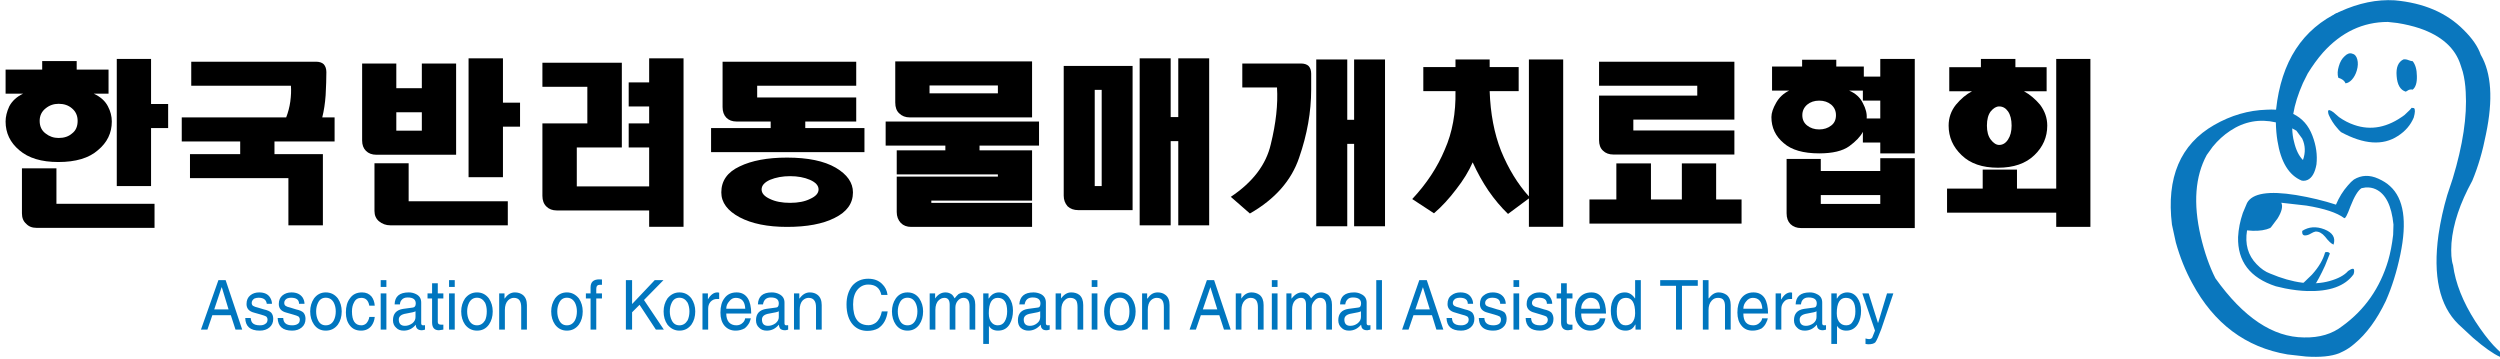 
<svg xmlns="http://www.w3.org/2000/svg" version="1.1" xmlns:xlink="http://www.w3.org/1999/xlink" preserveAspectRatio="none" x="0px" y="0px" width="1185px" height="170px" viewBox="0 0 1185 170">
<defs>
<g id="Layer0_0_MEMBER_0_MEMBER_0_MEMBER_0_FILL">
<path fill="#0A77BE" stroke="none" d="
M 1145.6 36
Q 1145.55 31.4 1143.6 29 1142.9 29 1141.6 28.5 1140.45 28 1139.25 28.15 1135.5 29.95 1136 36 1136.45 42.3 1140.35 43.45
L 1141.6 42.7
Q 1142.55 42.25 1143.6 42.5 1145.75 40.8 1145.6 36 Z"/>
</g>

<g id="Layer0_1_MEMBER_0_MEMBER_0_MEMBER_0_FILL">
<path fill="#0A77BE" stroke="none" d="
M 1107.6 6.95
Q 1108.4 6.45 1108.75 5.85
L 1107.1 6.45
Q 1106.2 6.9 1106.1 7.7
L 1107.6 6.95 Z"/>
</g>

<g id="Layer0_2_MEMBER_0_MEMBER_0_MEMBER_0_FILL">
<path fill="#0A77BE" stroke="none" d="
M 1167.35 34
Q 1168.5 38.35 1168.75 43.6 1169.8 60.9 1162.6 84.6
L 1160 92.45
Q 1157.25 101.75 1155.85 111.25 1151.8 140.5 1165.25 153.65
L 1172.25 160.15
Q 1180.2 167 1185 169.15 1187.3 170.15 1187.85 170.05 1188.35 169.9 1187 168.65 1182.8 164.75 1181.85 163.65 1177.9 159.35 1173.35 152.4 1164.45 138.5 1162.75 125.7 1161.55 122.25 1162 115.2 1163.1 101.65 1171.85 85.7 1176 75.75 1178.35 63.6 1183.5 39 1175.85 25.9 1173.9 20.2 1167.75 14.15 1155.7 2 1135.1 0.15 1122.45 -0.6 1109.1 5.5 1082.5 17.8 1078.85 52 1076.75 51.85 1074.35 52 1061.45 52.4 1049.5 59.25 1025.45 73.05 1029.5 106.45
L 1031.35 114.95
Q 1034.3 125.45 1039.1 134.2 1054.55 162.95 1084.25 168
L 1093.1 169
Q 1103.1 169.65 1108.75 167.45
L 1110.75 166.5
Q 1113.4 165.2 1116 162.95 1124.5 155.95 1130.85 142.7 1135.2 132.9 1137.75 120.7 1142.7 97.05 1132.85 88.2 1130.7 86.2 1127.35 84.7 1121.1 81.85 1115.75 85.1 1114.45 86.05 1112.85 87.95 1109.45 91.8 1107.25 97 1098.5 94.15 1088.35 92.45 1068.85 89.3 1065.1 96.2
L 1063.1 100.95
Q 1061.15 106.65 1060.85 112.35 1060.4 129.7 1078.75 135.7
L 1083.1 136.7
Q 1088.75 137.8 1093.6 137.95 1109.6 138.4 1115.6 130 1116 128.75 1115.85 128.15 1115.8 126.5 1113 128.45 1110.35 131.5 1104.25 133.2 1092.35 136.55 1076 129.65 1072.7 128.45 1069.6 125.2 1063.5 118.9 1065.1 109.2 1070.55 109.8 1074.35 108.7 1076.2 108.1 1076.35 107.85
L 1079.6 103.5
Q 1082.55 98.7 1081.35 96.1
L 1093.25 97.45
Q 1106.05 99.55 1111.1 103.35 1111.85 104.05 1114.1 97.85 1116.85 90.8 1119.35 89.2
L 1121.35 88.85
Q 1123.95 88.7 1126.1 89.7 1133.15 92.95 1134.5 106.45
L 1134.35 111.35
Q 1133.55 118.15 1132 123.5 1126.2 143 1110.35 154.5 1103.1 160.2 1092.1 159.95 1070 159.8 1050.1 131.9 1045.8 123.4 1043.1 111.85 1037.75 88.65 1046 73.45
L 1048.85 69.5
Q 1052.55 65 1057.1 62 1067.1 55.35 1078.75 58 1078.85 62.65 1079.5 66.7 1081.9 81.85 1091 85.6
L 1091.85 85.7
Q 1092.95 85.7 1093.85 85.25 1096.95 83.75 1098 77.95 1098.75 71.3 1096.1 64.35 1093.35 57.05 1087 54 1088.1 47.25 1091.6 39.35
L 1093.85 34.85
Q 1097.25 29.3 1101.1 24.9 1114.15 10.4 1131.85 10.4
L 1136.35 10.9
Q 1142 11.8 1146.85 13.4 1162.55 18.75 1166.35 30.9
L 1167.35 34
M 1087.35 67.1
Q 1086.65 64.6 1086.5 60.85
L 1088.5 61.95 1091.25 65.7
Q 1093.5 70.55 1091.6 75.85 1088.7 72.95 1087.35 67.1 Z"/>
</g>

<g id="Layer0_3_MEMBER_0_MEMBER_0_MEMBER_0_FILL">
<path fill="#0A77BE" stroke="none" d="
M 1102.1 119.6
Q 1100.7 124.85 1095.85 130.2
L 1091.25 134.65 1096.25 136.65
Q 1099.1 132.45 1102.1 125.85
L 1104.35 120.2
Q 1104 119.45 1102.85 119.45
L 1102.1 119.6 Z"/>
</g>

<g id="Layer0_4_MEMBER_0_MEMBER_0_MEMBER_0_FILL">
<path fill="#0A77BE" stroke="none" d="
M 1117.1 33.5
Q 1118 30.5 1117.35 28.15 1116.75 25.8 1114.85 25.4 1113.15 24.85 1111.35 26.65 1109.45 28.35 1108.6 31.4 1107.65 34.45 1108.35 36.85 1111.15 37.7 1111.75 39.5 1113.35 39.35 1114.85 37.7 1116.35 36 1117.1 33.5 Z"/>
</g>

<g id="Layer0_5_MEMBER_0_MEMBER_0_MEMBER_0_FILL">
<path fill="#0A77BE" stroke="none" d="
M 1143.1 51.1
Q 1142.7 51.8 1139.75 54.5 1127.85 63.4 1115.85 59.2 1112.15 57.95 1108.6 55.45
L 1106.1 53.25
Q 1103.65 51.45 1103.5 52.75 1103.5 53.65 1103.85 54.5 1105.45 58 1107.75 60.6 1108.5 61.55 1109.6 62.6 1125.95 71.45 1136.6 64.45 1141.85 61.1 1144.1 55.75 1145.15 52.1 1144.25 51.25
L 1143.1 51.1 Z"/>
</g>

<g id="Layer0_6_MEMBER_0_MEMBER_0_MEMBER_0_FILL">
<path fill="#0A77BE" stroke="none" d="
M 1102.1 112.2
Q 1104.5 115.35 1106.1 115.95 1107.7 111.05 1101.75 108.7 1095.9 106.45 1091.25 109.45 1091.05 111.6 1092.6 111.6 1094 111.55 1095.35 110.7 1096.7 109.9 1097.6 109.75 1100 109.7 1102.1 112.2 Z"/>
</g>

<g id="Layer0_7_FILL">
<path fill="#000000" stroke="none" d="
M 26.75 96.6
L 26.75 79.8 10.4 79.8 10.4 101.1
Q 10.4 104.3 12.35 106 14.15 108 17.25 108
L 73.25 108 73.25 96.6 26.75 96.6
M 44.45 44.4
L 51.45 44.4 51.45 33 36.35 33 36.35 28.95 20 28.95 20 33 2.65 33 2.65 44.4 10.95 44.4
Q 6.45 46.55 4.4 50.4 2.65 54.2 2.65 57.6 2.65 65.75 9.15 71.2 15.65 76.8 27.65 76.8 40 76.8 46.4 71.2 53 65.75 53 57.6 53 53.9 51.15 50.4 49.2 46.6 44.45 44.4
M 34.1 51.35
Q 36.8 53.6 36.8 57.3 36.8 61.3 34.1 63.3 31.7 65.4 27.8 65.4 24.3 65.4 21.65 63.3 18.8 61.2 18.8 57.3 18.8 53.6 21.65 51.35 24.3 49.2 27.8 49.2 31.6 49.2 34.1 51.35
M 79.7 49.3
L 71.6 49.3 71.6 27.95 55.35 27.95 55.35 88.2 71.6 88.2 71.6 60.7 79.7 60.7 79.7 49.3 Z"/>
</g>

<g id="Layer0_8_FILL">
<path fill="#000000" stroke="none" d="
M 154.35 45.15
Q 154.7 38.7 154.7 34.2 154.7 31.85 153.45 30.45 152.2 29.25 149.75 29.25
L 90.65 29.25 90.65 40.65 137.9 40.65
Q 138.15 44.05 137.6 48.15 137.05 52.05 135.65 55.65
L 86.15 55.65 86.15 67.05 113.85 67.05 113.85 73.05 90.05 73.05 90.05 84.45 136.7 84.45 136.7 106.8 153.05 106.8 153.05 73.05 130.1 73.05 130.1 67.05 158.6 67.05 158.6 55.65 152.75 55.65
Q 153.95 50.85 154.35 45.15 Z"/>
</g>

<g id="Layer0_9_FILL">
<path fill="#000000" stroke="none" d="
M 193.7 77.4
L 177.5 77.4 177.5 100
Q 177.5 103.05 179.6 104.85 181.95 106.8 185 106.8
L 240.7 106.8 240.7 95.4 193.7 95.4 193.7 77.4
M 187.85 30.1
L 171.65 30.1 171.65 66.6
Q 171.65 69.7 173.45 71.5 175.3 73.35 178.4 73.35
L 216.2 73.35 216.2 30.1 199.95 30.1 199.95 41.8 187.85 41.8 187.85 30.1
M 187.85 53.2
L 199.95 53.2 199.95 61.95 187.85 61.95 187.85 53.2
M 246.5 60.05
L 246.5 48.65 238.4 48.65 238.4 27.65 222.1 27.65 222.1 84 238.4 84 238.4 60.05 246.5 60.05 Z"/>
</g>

<g id="Layer0_10_FILL">
<path fill="#000000" stroke="none" d="
M 324 107.5
L 324 27.65 307.7 27.65 307.7 39.05 298 39.05 298 50.45 307.7 50.45 307.7 58.5 298 58.5 298 69.9 307.7 69.9 307.7 88.35 273.4 88.35 273.4 69.9 294.75 69.9 294.75 29.75 257.1 29.75 257.1 41.15 278.4 41.15 278.4 58.5 257.1 58.5 257.1 92.85
Q 257.1 96.05 259 97.9 260.85 99.75 263.9 99.75
L 307.7 99.75 307.7 107.5 324 107.5 Z"/>
</g>

<g id="Layer0_11_FILL">
<path fill="#000000" stroke="none" d="
M 350.55 78.9
Q 341.9 82.95 341.9 91.2 341.9 98.35 350.6 103 359.25 107.55 373.05 107.55 387.25 107.55 395.6 103.3 404.3 99.05 404.3 91.2 404.3 84.3 396.15 79.5 387.9 74.7 373.05 74.7 359.2 74.7 350.55 78.9
M 364.95 85.25
Q 369.2 83.5 374.5 83.5 379.9 83.5 383.95 85.25 388 87.05 388 89.8 388 92.5 383.95 94.3 380.25 96.15 374.5 96.15 368.75 96.15 364.95 94.3 361 92.5 361 89.8 361 87.05 364.95 85.25
M 405.85 40.65
L 405.85 29.25 342.5 29.25 342.5 50.75
Q 342.5 53.95 344.3 55.8 346.1 57.6 349.1 57.6
L 365.3 57.6 365.3 60.7 337.05 60.7 337.05 72.1 409.75 72.1 409.75 60.7 381.7 60.7 381.7 57.6 405.85 57.6 405.85 46.2 358.9 46.2 358.9 40.65 405.85 40.65 Z"/>
</g>

<g id="Layer0_12_FILL">
<path fill="#000000" stroke="none" d="
M 489.2 55.65
L 489.2 29.1 424.35 29.1 424.35 48.6
Q 424.35 52 426.2 53.7 428.15 55.65 431.25 55.65
L 489.2 55.65
M 473 40.5
L 473 44.25 440.6 44.25 440.6 40.5 473 40.5
M 492.5 69
L 492.5 57.6 419.8 57.6 419.8 69 448.1 69 448.1 71.25 425.05 71.25 425.05 82.65 473 82.65 473 83.7 425.05 83.7 425.05 100.5
Q 425.05 103.6 427 105.7 428.85 107.55 431.9 107.55
L 489.2 107.55 489.2 96.15 441.45 96.15 441.45 95.1 489.2 95.1 489.2 71.25 464.3 71.25 464.3 69 492.5 69 Z"/>
</g>

<g id="Layer0_13_FILL">
<path fill="#000000" stroke="none" d="
M 504.2 92.75
Q 504.2 95.7 506.05 97.8 508 99.6 511.1 99.6
L 536.85 99.6 536.85 31.25 504.2 31.25 504.2 92.75
M 518.9 42.6
L 522.2 42.6 522.2 88.2 518.9 88.2 518.9 42.6
M 554.9 27.65
L 540.2 27.65 540.2 106.8 554.9 106.8 554.9 66.9 558.5 66.9 558.5 106.8 573.15 106.8 573.15 27.65 558.5 27.65 558.5 55.5 554.9 55.5 554.9 27.65 Z"/>
</g>

<g id="Layer0_14_FILL">
<path fill="#000000" stroke="none" d="
M 621.5 42.45
L 621.5 34.95
Q 621.5 32.65 620.3 31.3 619.05 30.1 616.6 30.1
L 588.85 30.1 588.85 41.45 605.3 41.45
Q 606.05 53.4 602.35 68.4 599 82.9 583.4 93.3
L 592.45 101.2
Q 610.3 91 615.8 74.7 621.5 58.3 621.5 42.45
M 656.5 107.25
L 656.5 28.2 641.85 28.2 641.85 56.8 638.6 56.8 638.6 28.2 623.9 28.2 623.9 107.25 638.6 107.25 638.6 68.2 641.85 68.2 641.85 107.25 656.5 107.25 Z"/>
</g>

<g id="Layer0_15_FILL">
<path fill="#000000" stroke="none" d="
M 706.1 28.2
L 689.9 28.2 689.9 31.8 674.65 31.8 674.65 43.2 689.9 43.2
Q 690.2 58.75 684.85 70.85 679.65 83.4 669.4 94.35
L 679.7 101.1
Q 685.1 96.5 690.25 89.7 695.3 83.25 698.05 76.95 701.4 84.3 705.5 90.35 709.85 96.65 714.8 101.4
L 724.7 94.05 724.7 107.5 740.95 107.5 740.95 28.2 724.7 28.2 724.7 93.1
Q 716.7 84.2 711.5 71.5 706.65 59.2 706.1 43.2
L 719.85 43.2 719.85 31.8 706.1 31.8 706.1 28.2 Z"/>
</g>

<g id="Layer0_16_FILL">
<path fill="#000000" stroke="none" d="
M 822.1 73.25
L 822.1 61.85 774.2 61.85 774.2 56.7 822.1 56.7 822.1 29.25 757.95 29.25 757.95 40.65 804.5 40.65 804.5 45.3 757.95 45.3 757.95 66.4
Q 757.95 69.7 759.8 71.4 761.65 73.25 764.8 73.25
L 822.1 73.25
M 813.45 94.55
L 813.45 77.45 797.2 77.45 797.2 94.55 782.55 94.55 782.55 77.45 766.15 77.45 766.15 94.55 753.4 94.55 753.4 106 825.5 106 825.5 94.55 813.45 94.55 Z"/>
</g>

<g id="Layer0_17_FILL">
<path fill="#000000" stroke="none" d="
M 907.6 75
L 891.25 75 891.25 81.05 863.05 81.05 863.05 75.35 846.85 75.35 846.85 101.1
Q 846.85 104.35 848.65 106.2 850.65 108.1 853.7 108.1
L 907.6 108.1 907.6 75
M 891.25 92.45
L 891.25 96.65 863.05 96.65 863.05 92.45 891.25 92.45
M 891.25 27.95
L 891.25 36.3 883.45 36.3 883.45 31.55 870.4 31.55 870.4 28.3 854.2 28.3 854.2 31.55 839.95 31.55 839.95 42.95 848.05 42.95
Q 844.05 44.9 841.9 48.7 839.65 52.6 839.65 55.5 839.65 63 845.5 67.85 851 72.7 862.3 72.7 871.8 72.7 876.55 69.3 881.3 65.8 883 62.5
L 883 67.55 891.25 67.55 891.25 72.7 907.6 72.7 907.6 27.95 891.25 27.95
M 891.25 47.7
L 891.25 56.15 884.8 56.15
Q 885.1 52.8 883 48.9 881.1 44.9 876.5 42.95
L 883 42.95 883 47.7 891.25 47.7
M 868 49.6
Q 870.25 51.55 870.25 54.6 870.25 57.8 868 59.5 865.65 61.35 862.3 61.35 858.95 61.35 856.6 59.5 854.3 57.7 854.3 54.6 854.3 51.6 856.6 49.6 858.9 47.7 862.3 47.7 865.7 47.7 868 49.6 Z"/>
</g>

<g id="Layer0_18_FILL">
<path fill="#000000" stroke="none" d="
M 955.3 27.95
L 938.95 27.95 938.95 31.85 923.95 31.85 923.95 43.25 934.75 43.25
Q 930.65 45.4 927.1 49.65 923.65 54 923.65 59.55 923.65 67.7 929.8 73.55 935.9 79.5 947.05 79.5 958.15 79.5 964.3 73.55 970.4 67.7 970.4 59.55 970.4 54.2 967 49.65 963.55 45.55 959.35 43.25
L 970.1 43.25 970.1 31.85 955.3 31.85 955.3 27.95
M 951.8 52.8
Q 953.5 55.25 953.5 59.55 953.5 63.6 951.8 66.15 950.15 68.7 947.6 68.7 945.55 68.7 943.6 66.15 941.8 63.75 941.8 59.55 941.8 55.15 943.6 52.8 945.55 50.45 947.6 50.45 950.15 50.45 951.8 52.8
M 990.85 27.95
L 974.65 27.95 974.65 89.4 956.05 89.4 956.05 80.4 939.8 80.4 939.8 89.4 922.9 89.4 922.9 100.8 974.65 100.8 974.65 107.55 990.85 107.55 990.85 27.95 Z"/>
</g>

<g id="Layer0_19_MEMBER_0_MEMBER_0_MEMBER_0_FILL">
<path fill="#0076BF" stroke="none" d="
M 103.25 135.65
L 101 135.65 101 149.95 103.25 149.95 103.25 135.65
M 105.8 142.75
Q 105.8 145.8 107.3 147.95 109.15 150.35 112.05 150.35 115.05 150.35 116.75 147.95 118.25 145.8 118.25 142.75 118.25 139.9 116.75 137.65 114.95 135.25 112.05 135.25 109.15 135.25 107.3 137.65 105.8 139.9 105.8 142.75
M 108.9 146.25
Q 108.15 144.75 108.15 142.75 108.15 140.85 108.9 139.35 109.95 137.35 112.05 137.35 114.05 137.35 115.25 139.35 115.9 140.8 115.9 142.75 115.9 144.8 115.25 146.25 114.05 148.25 112.05 148.25 109.95 148.25 108.9 146.25
M 98.75 135.65
L 96.55 135.65 96.55 131.65 94.3 131.65 94.3 135.65 92.5 135.65 92.5 137.65 94.3 137.65 94.3 147.1
Q 94.3 150.2 97 150.2
L 98.75 149.95 98.75 148 97.9 148
Q 96.55 148 96.55 146.95
L 96.55 137.65 98.75 137.65 98.75 135.65
M 101 130.4
L 101 133.1 103.25 133.1 103.25 130.4 101 130.4
M 153.8 142.75
Q 153.8 139.9 152.3 137.65 150.35 135.25 147.55 135.25 144.65 135.25 142.85 137.65 141.35 139.9 141.35 142.75 141.35 145.8 142.85 147.95 144.65 150.35 147.55 150.35 150.5 150.35 152.3 147.95 153.8 145.8 153.8 142.75
M 143.75 142.75
Q 143.75 140.85 144.5 139.35 145.45 137.35 147.55 137.35 149.65 137.35 150.75 139.35 151.5 140.85 151.5 142.75 151.5 144.75 150.75 146.25 149.65 148.25 147.55 148.25 145.45 148.25 144.5 146.25 143.75 144.75 143.75 142.75
M 156.9 133.25
L 156.9 135.65 155.05 135.65 155.05 137.65 156.9 137.65 156.9 149.95 159.15 149.95 159.15 137.65 161.4 137.65 161.4 135.65 159.15 135.65 159.15 133.9
Q 159.15 132.25 160.5 132.25
L 161.4 132.25 161.4 130.15 160.35 130.1
Q 156.9 130.1 156.9 133.25
M 128.85 138.4
Q 129.5 139.35 129.5 141.15
L 129.5 149.95 131.75 149.95 131.75 140.25
Q 131.75 137.55 130.15 136.25 128.85 135.25 127 135.25 124.65 135.25 123 137.65
L 122.9 137.65 122.9 135.65 120.8 135.65 120.8 149.95 123.05 149.95 123.05 142.2
Q 123.05 139.65 124.35 138.35 125.4 137.4 126.6 137.4 128.15 137.4 128.85 138.4
M 78.85 146.25
Q 78.85 148.1 80.1 149.2 81.15 150.35 83.1 150.35 85.95 150.35 87.85 148 87.9 149.05 88.35 149.5 88.95 150.2 90.25 150.2 90.65 150.2 91.5 149.95
L 91.5 148.2 90.75 148.25
Q 90 148.25 90 147.45
L 90 139.25
Q 90 136.9 87.9 135.9 86.6 135.25 85.1 135.25 79.6 135.25 79.5 140
L 81.6 140
Q 81.65 138.9 82.25 138.25 83 137.25 84.65 137.25 87.85 137.25 87.85 139.6 87.85 141.15 86.6 141.25
L 82.9 141.75
Q 78.85 142.35 78.85 146.25
M 83.6 148.45
Q 81.15 148.45 81.15 145.95 81.15 144.05 84.1 143.6 87.35 143.05 87.75 142.7
L 87.75 145
Q 87.75 146.45 86.5 147.45 85.1 148.45 83.6 148.45
M 25.75 137.35
Q 28.7 137.35 29 139.75
L 31.05 139.75
Q 31.05 138.45 30.3 137.25 29.05 135.25 26 135.25 23.9 135.25 22.5 136.4 21 137.6 21 139.85 21 142.5 24 143.25
L 26.65 144
Q 28.1 144.4 28.75 144.75 29.3 145.25 29.3 146 29.3 147.25 28.3 147.75 27.65 148.25 26.25 148.25 24.15 148.25 23.3 147.25 22.8 146.7 22.65 145.35
L 20.5 145.35
Q 20.6 150.35 26.25 150.35 28.55 150.35 30.05 149.1 31.55 147.85 31.55 145.7 31.55 144.2 30.75 143.25 29.9 142.4 27.8 141.95
L 25.5 141.25
Q 24.35 141 23.65 140.6 23.05 140.25 23.05 139.4 23.05 138.35 24.15 137.65 25 137.35 25.75 137.35
M 7.5 144.25
L 14.8 144.25 16.65 149.95 19.3 149.95 12.75 130.4 9.9 130.4 3 149.95 5.55 149.95 7.5 144.25
M 11.15 133.25
L 11.25 133.25 13.9 141.95 8.25 141.95 11.15 133.25
M 66.35 137.4
Q 68.95 137.4 69.5 140.5
L 71.65 140.5
Q 71.5 138.35 70.4 136.9 69 135.25 66.65 135.25 63.45 135.25 61.85 137.6 60.25 139.65 60.25 143.2 60.25 146.4 61.85 148.35 63.4 150.35 66.25 150.35 68.85 150.35 70.35 148.45 71.45 147 71.65 144.95
L 69.5 144.95
Q 69.3 146.35 68.35 147.45 67.5 148.25 66.35 148.25 62.65 148.25 62.65 142.75 62.65 140.6 63.5 139.15 64.35 137.4 66.35 137.4
M 76.25 135.65
L 74 135.65 74 149.95 76.25 149.95 76.25 135.65
M 76.25 133.1
L 76.25 130.4 74 130.4 74 133.1 76.25 133.1
M 46.15 142.75
Q 46.15 145.8 47.65 147.95 49.35 150.35 52.3 150.35 55.3 150.35 57.1 147.95 58.6 145.8 58.6 142.75 58.6 139.9 57.1 137.65 55.25 135.25 52.3 135.25 49.45 135.25 47.65 137.65 46.15 139.9 46.15 142.75
M 49.25 146.25
Q 48.5 144.75 48.5 142.75 48.5 140.85 49.25 139.35 50.2 137.35 52.3 137.35 54.45 137.35 55.5 139.35 56.25 140.85 56.25 142.75 56.25 144.75 55.5 146.25 54.45 148.25 52.3 148.25 50.2 148.25 49.25 146.25
M 43.9 139.75
Q 43.9 138.45 43.15 137.25 41.75 135.25 38.75 135.25 36.7 135.25 35.25 136.4 33.75 137.6 33.75 139.85 33.75 142.5 36.8 143.25
L 39.4 144
Q 40.85 144.4 41.5 144.75 42.05 145.25 42.05 146 42.05 147.25 41.15 147.75 40.35 148.25 39 148.25 35.6 148.25 35.5 145.35
L 33.3 145.35
Q 33.45 150.35 39.05 150.35 41.3 150.35 42.8 149.1 44.3 147.85 44.3 145.7 44.3 144.2 43.5 143.25 42.65 142.4 40.55 141.95
L 38.3 141.25
Q 36.95 140.95 36.5 140.6 35.9 140.25 35.9 139.4 35.9 138.3 37 137.65 37.75 137.35 38.55 137.35 41.75 137.35 41.75 139.75
L 43.9 139.75
M 260.6 140
Q 260.6 136.2 262.35 134.15 264.05 132.15 266.6 132.15 270.9 132.15 271.75 136.25
L 274.2 136.25
Q 273.9 133.65 272 131.85 269.95 129.85 266.6 129.85 262.65 129.85 260.25 132.65 258 135.6 258 140 258 145.25 260.6 148.1 262.8 150.45 266.25 150.45 268.65 150.45 270.5 149.45 273.65 147.4 274.25 142.75
L 271.95 142.75
Q 271.35 145.75 269.6 147.2 268.2 148.2 266.7 148.2 260.6 148.2 260.6 140
M 315.5 136.15
Q 314.8 136.7 314.2 137.65
L 314.1 137.65 314.1 135.65 312 135.65 312 155.6 314.25 155.6 314.25 148.45
Q 315.3 150.35 317.85 150.35 321 150.35 322.5 147.7 323.75 145.45 323.75 142.45 323.75 139.4 322.25 137.35 320.75 135.25 318.2 135.25 316.75 135.25 315.5 136.15
M 317.75 148.25
Q 316.4 148.25 315.5 147.35 314.2 146.1 314.2 143.5 314.2 137.4 317.75 137.4 321.45 137.4 321.45 142.75 321.45 145.1 320.5 146.7 319.6 148.25 317.75 148.25
M 286.75 147.95
Q 288.25 145.8 288.25 142.75 288.25 139.9 286.75 137.65 285.05 135.25 282.1 135.25 279.15 135.25 277.45 137.65 275.95 139.85 275.95 142.75 275.95 145.8 277.45 147.95 279.15 150.35 282.1 150.35 285.05 150.35 286.75 147.95
M 286 142.75
Q 286 144.75 285.25 146.25 284.2 148.25 282.1 148.25 279.95 148.25 279 146.25 278.25 144.75 278.25 142.75 278.25 140.85 279 139.35 279.95 137.35 282.1 137.35 284.2 137.35 285.25 139.35 286 140.85 286 142.75
M 293 135.65
L 290.85 135.65 290.85 149.95 293.1 149.95 293.1 142.2
Q 293.1 139.55 294.45 138.35 295.4 137.4 296.7 137.4 298.75 137.4 298.75 140.1
L 298.75 149.95 301 149.95 301 141.25
Q 301 139.75 301.85 138.65 302.85 137.4 304.2 137.4 306.6 137.4 306.6 140.75
L 306.6 149.95 308.85 149.95 308.85 140.1
Q 308.85 137.45 307.25 136.15 306 135.25 304.75 135.25 303.55 135.25 302.25 135.9 301.45 136.6 300.7 137.6 300.1 136.5 299.7 136.15 298.55 135.25 297.1 135.25 294.65 135.25 293 137.65
L 293 135.65
M 187.25 137.65
Q 185.75 139.9 185.75 142.75 185.75 145.8 187.25 147.95 189.2 150.35 192 150.35 194.95 150.35 196.75 147.95 198.25 145.8 198.25 142.75 198.25 139.9 196.75 137.65 194.95 135.25 192 135.25 189.2 135.25 187.25 137.65
M 192 148.25
Q 189.9 148.25 188.95 146.25 188.2 144.75 188.2 142.75 188.2 140.85 188.95 139.35 189.9 137.35 192 137.35 194.05 137.35 195.25 139.35 195.95 140.9 195.95 142.75 195.95 144.7 195.25 146.25 194.05 148.25 192 148.25
M 173.3 139.85
L 173.3 130.4 170.85 130.4 170.85 149.95 173.3 149.95 173.3 143.1 176.25 140.15 182.7 149.95 185.85 149.95 178 138.25 185.7 130.4 182.25 130.4 173.3 139.85
M 231.35 135.9
Q 230.05 135.25 228.5 135.25 223.15 135.25 223 140
L 225 140
Q 225.45 137.25 228.1 137.25 231.25 137.25 231.25 139.6 231.25 141.25 230 141.25
L 226.35 141.75
Q 222.25 142.35 222.25 146.25 222.25 148.15 223.5 149.2 224.55 150.35 226.5 150.35 229.35 150.35 231.25 148 231.4 149.05 231.75 149.5 232.35 150.2 233.75 150.2 234.1 150.2 234.95 149.95
L 234.95 148.2 234.2 148.25
Q 233.5 148.25 233.5 147.45
L 233.5 139.25
Q 233.5 136.95 231.35 135.9
M 224.6 145.95
Q 224.6 144.05 227.5 143.6 230.85 143.05 231.25 142.7
L 231.25 145
Q 231.25 146.4 229.95 147.45 228.55 148.45 227 148.45 224.6 148.45 224.6 145.95
M 239.35 135.65
L 237.25 135.65 237.25 149.95 239.5 149.95 239.5 142.2
Q 239.5 139.6 240.75 138.35 241.85 137.4 243 137.4 244.55 137.4 245.25 138.4 245.95 139.25 245.95 141.15
L 245.95 149.95 248.2 149.95 248.2 140.25
Q 248.2 137.55 246.6 136.25 245.35 135.25 243.5 135.25 241.15 135.25 239.45 137.65
L 239.35 137.65 239.35 135.65
M 211.5 147
Q 210.5 145.75 210.5 143.6
L 220.35 143.6
Q 220.35 139.7 218.95 137.5 217.45 135.25 214.6 135.25 211.4 135.25 209.75 137.6 208.2 139.6 208.2 143.2 208.2 146.45 209.75 148.35 211.45 150.35 214.2 150.35 216.1 150.35 217.75 149.45 218.8 148.65 219.6 147.25 220.1 146.05 220.2 145.5
L 217.95 145.5
Q 217.8 146.55 217 147.25 216 148.25 214.5 148.25 212.6 148.25 211.5 147
M 210.5 141.7
Q 210.5 140.05 211.7 138.75 212.7 137.4 214.25 137.4 217.8 137.4 218 141.7
L 210.5 141.7
M 207.7 135.35
L 207 135.25
Q 204.85 135.25 203.25 138
L 203.25 135.65 201.1 135.65 201.1 149.95 203.35 149.95 203.35 141.7
Q 203.35 140.05 204.25 139 205.3 137.85 206.75 137.85
L 207.7 137.85 207.7 135.35
M 428.25 130.4
L 426 130.4 426 133.1 428.25 133.1 428.25 130.4
M 428.25 135.65
L 426 135.65 426 149.95 428.25 149.95 428.25 135.65
M 413.95 135.65
L 411.75 135.65 411.75 149.95 414 149.95 414 142.2
Q 414 139.7 415.35 138.35 416.4 137.4 417.6 137.4 419.15 137.4 419.85 138.4 420.5 139.35 420.5 141.15
L 420.5 149.95 422.75 149.95 422.75 140.25
Q 422.75 137.55 421.2 136.25 419.8 135.25 418 135.25 415.55 135.25 414 137.65
L 413.95 137.65 413.95 135.65
M 469.5 130.4
L 467.25 130.4 467.25 149.95 469.5 149.95 469.5 130.4
M 449.75 140.1
Q 449.75 137.55 448.2 136.15 446.8 135.25 445.5 135.25 444.25 135.25 443.2 135.9 442.55 136.35 441.5 137.6 440.3 135.25 437.95 135.25 435.65 135.25 433.85 137.65
L 433.75 137.65 433.75 135.65 431.75 135.65 431.75 149.95 434 149.95 434 142.2
Q 434 139.55 435.25 138.35 436.3 137.4 437.5 137.4 439.5 137.4 439.5 140.1
L 439.5 149.95 441.75 149.95 441.75 141.25
Q 441.75 139.75 442.75 138.65 443.7 137.4 445 137.4 447.5 137.4 447.5 140.75
L 447.5 149.95 449.75 149.95 449.75 140.1
M 461.25 135.9
Q 460.05 135.25 458.5 135.25 453.05 135.25 452.95 140
L 455 140
Q 455.15 138.85 455.7 138.25 456.4 137.25 458 137.25 461.25 137.25 461.25 139.6 461.25 141.25 460 141.25
L 456.25 141.75
Q 452.25 142.35 452.25 146.25 452.25 148.1 453.5 149.2 454.55 150.35 456.5 150.35 459.3 150.35 461.25 148 461.4 149.15 461.75 149.5 462.3 150.2 463.7 150.2
L 464.95 149.95 464.95 148.2 464.2 148.25
Q 463.45 148.25 463.45 147.45
L 463.45 139.25
Q 463.45 136.9 461.25 135.9
M 459.9 147.45
Q 458.6 148.45 457 148.45 454.65 148.45 454.65 145.95 454.65 144.05 457.5 143.6 460.8 143.05 461.2 142.7
L 461.2 145
Q 461.2 146.4 459.9 147.45
M 354.85 133.1
L 357.1 133.1 357.1 130.4 354.85 130.4 354.85 133.1
M 357.1 135.65
L 354.85 135.65 354.85 149.95 357.1 149.95 357.1 135.65
M 329.75 141.75
Q 325.7 142.3 325.7 146.25 325.7 148.15 326.75 149.2 328 150.35 329.85 150.35 332.65 150.35 334.7 148 334.8 149.15 335.2 149.5 335.65 150.2 337 150.2 337.4 150.2 338.25 149.95
L 338.25 148.2 337.5 148.25
Q 336.75 148.25 336.75 147.45
L 336.75 139.25
Q 336.75 136.95 334.75 135.9 333.35 135.25 331.85 135.25 326.55 135.25 326.25 140
L 328.35 140
Q 328.8 137.25 331.5 137.25 334.6 137.25 334.6 139.6 334.6 141.25 333.45 141.25
L 329.75 141.75
M 328 145.95
Q 328 144.05 330.85 143.6 334.2 143.05 334.5 142.7
L 334.5 145
Q 334.5 146.5 333.25 147.45 332 148.45 330.45 148.45 328 148.45 328 145.95
M 342.75 135.65
L 340.6 135.65 340.6 149.95 342.85 149.95 342.85 142.2
Q 342.85 139.55 344.2 138.35 345.05 137.4 346.35 137.4 347.95 137.4 348.7 138.4 349.25 139.2 349.25 141.15
L 349.25 149.95 351.5 149.95 351.5 140.25
Q 351.5 137.55 350 136.25 348.7 135.25 346.75 135.25 344.45 135.25 342.75 137.65
L 342.75 135.65
M 403.2 130.4
L 400.35 130.4 393.5 149.95 396 149.95 397.95 144.25 405.25 144.25 407.1 149.95 409.75 149.95 403.2 130.4
M 401.7 133.25
L 401.75 133.25 404.45 141.95 398.75 141.95 401.7 133.25
M 370.7 147.95
Q 372.2 145.8 372.2 142.75 372.2 139.9 370.7 137.65 368.85 135.25 366 135.25 363.05 135.25 361.25 137.65 359.75 139.9 359.75 142.75 359.75 145.8 361.25 147.95 363.05 150.35 366 150.35 368.9 150.35 370.7 147.95
M 369.1 146.25
Q 368.05 148.25 366 148.25 363.85 148.25 362.75 146.25 362 144.75 362 142.75 362 140.85 362.75 139.35 363.85 137.35 366 137.35 368.05 137.35 369.1 139.35 369.75 140.7 369.75 142.75 369.75 144.9 369.1 146.25
M 376.75 135.65
L 374.75 135.65 374.75 149.95 377 149.95 377 142.2
Q 377 139.55 378.25 138.35 379.3 137.4 380.5 137.4 382.15 137.4 382.75 138.4 383.35 139.25 383.35 141.15
L 383.35 149.95 385.6 149.95 385.6 140.25
Q 385.6 137.5 384 136.25 382.75 135.25 380.95 135.25 378.4 135.25 376.95 137.65
L 376.75 137.65 376.75 135.65
M 607.25 140.25
Q 607.25 137.55 605.65 136.25 604.25 135.25 602.5 135.25 600.3 135.25 598.65 137.6
L 598.5 137.6 598.5 130.4 596.25 130.4 596.25 149.95 598.5 149.95 598.5 142.2
Q 598.5 139.85 599.75 138.5 600.7 137.4 602.25 137.4 603.8 137.4 604.4 138.25 605 139.1 605 140.65
L 605 149.95 607.25 149.95 607.25 140.25
M 579.4 132.65
L 585.65 132.65 585.65 149.95 588 149.95 588 132.65 594.25 132.65 594.25 130.4 579.4 130.4 579.4 132.65
M 641.25 135.9
Q 640.05 135.25 638.5 135.25 633.05 135.25 632.9 140
L 635 140
Q 635.15 138.8 635.65 138.25 636.4 137.25 638 137.25 641.25 137.25 641.25 139.6 641.25 141.2 640 141.25
L 636.25 141.75
Q 632.25 142.35 632.25 146.25 632.25 148.1 633.5 149.2 634.55 150.35 636.5 150.35 639.35 150.35 641.25 148 641.4 149.15 641.75 149.5 642.3 150.2 643.65 150.2 644.05 150.2 644.9 149.95
L 644.9 148.2 644.15 148.25
Q 643.4 148.25 643.4 147.45
L 643.4 139.25
Q 643.4 136.85 641.25 135.9
M 634.5 145.95
Q 634.5 144.05 637.5 143.6 640.8 143.05 641.15 142.7
L 641.15 145
Q 641.15 146.45 639.9 147.45 638.5 148.45 637 148.45 634.5 148.45 634.5 145.95
M 609.9 143.2
Q 609.9 146.45 611.5 148.35 613.05 150.35 615.9 150.35 617.85 150.35 619.5 149.45 620.7 148.5 621.25 147.25 621.8 146.2 621.9 145.5
L 619.65 145.5
Q 619.6 146.4 618.65 147.25 617.7 148.25 616.15 148.25 612.25 148.25 612.25 143.6
L 622 143.6
Q 622 139.7 620.65 137.5 619.15 135.25 616.25 135.25 613.15 135.25 611.4 137.6 609.9 139.7 609.9 143.2
M 612.25 141.7
Q 612.25 140 613.4 138.75 614.45 137.4 616 137.4 619.45 137.4 619.75 141.7
L 612.25 141.7
M 627.15 135.65
L 625 135.65 625 149.95 627.25 149.95 627.25 141.7
Q 627.25 140.15 628.25 139 629.15 137.85 630.75 137.85
L 631.5 137.85 631.5 135.35 631 135.25
Q 628.8 135.25 627.25 138
L 627.15 138 627.15 135.65
M 491 149.95
L 493.75 149.95 487.2 130.4 484.25 130.4 477.45 149.95 480 149.95 481.95 144.25 489.25 144.25 491 149.95
M 485.65 133.25
L 485.7 133.25 488.4 141.95 482.7 141.95 485.65 133.25
M 515 141.95
L 512.75 141.25
Q 511.6 141 510.9 140.6 510.25 140.2 510.25 139.4 510.25 138.35 511.45 137.65 512.2 137.35 513 137.35 516.2 137.35 516.2 139.75
L 518.4 139.75
Q 518.4 138.45 517.65 137.25 516.25 135.25 513.25 135.25 511.15 135.25 509.75 136.4 508.2 137.5 508.2 139.85 508.2 142.5 511.25 143.25
L 513.9 144
Q 515.3 144.4 515.95 144.75 516.5 145.2 516.5 146 516.5 147.2 515.65 147.75 514.8 148.25 513.5 148.25 510.05 148.25 509.95 145.35
L 507.75 145.35
Q 507.85 147.5 508.7 148.5 510.05 150.35 513.5 150.35 515.75 150.35 517.25 149.1 518.75 147.85 518.75 145.7 518.75 144.25 518 143.25 517.05 142.4 515 141.95
M 523.7 135.65
L 521.45 135.65 521.45 149.95 523.7 149.95 523.7 135.65
M 523.7 133.1
L 523.7 130.4 521.45 130.4 521.45 133.1 523.7 133.1
M 505.5 139.75
Q 505.5 138.45 504.75 137.25 503.5 135.25 500.5 135.25 498.35 135.25 496.95 136.4 495.4 137.5 495.4 139.85 495.4 142.5 498.5 143.25
L 501 144
Q 502.5 144.35 503.2 144.75 503.75 145.2 503.75 146 503.75 147.2 502.75 147.75 502.05 148.25 500.7 148.25 498.6 148.25 497.75 147.25 497.25 146.65 497.15 145.35
L 495 145.35
Q 495.15 150.35 500.75 150.35 502.95 150.35 504.5 149.1 506 147.85 506 145.7 506 144.3 505.2 143.25 504.35 142.4 502.25 141.95
L 500 141.25
Q 498.85 141 498.15 140.6 497.5 140.2 497.5 139.4 497.5 138.35 498.65 137.65 499.4 137.35 500.25 137.35 503.4 137.35 503.4 139.75
L 505.5 139.75
M 559.9 142.45
Q 559.9 145.55 561.15 147.7 562.65 150.35 565.75 150.35 568.35 150.35 569.5 148
L 569.65 148 569.65 149.95 571.75 149.95 571.75 130.4 569.5 130.4 569.5 137.5 569.45 137.65
Q 567.85 135.25 565.45 135.25 562.75 135.25 561.25 137.35 559.9 139.3 559.9 142.45
M 562.25 142.75
Q 562.25 137.4 565.9 137.4 569.5 137.4 569.5 143.5 569.5 145.95 568.2 147.35 567.15 148.25 565.75 148.25 563.95 148.25 563.15 146.7 562.25 145.45 562.25 142.75
M 552 148.25
Q 548.2 148.25 548.2 143.6
L 558 143.6
Q 558 139.75 556.5 137.5 555.1 135.25 552.25 135.25 549.05 135.25 547.25 137.6 545.75 139.7 545.75 143.2 545.75 146.4 547.4 148.35 549.1 150.35 551.75 150.35 553.75 150.35 555.45 149.45 556.55 148.5 557.25 147.25 557.75 145.9 557.75 145.5
L 555.5 145.5
Q 555.5 146.5 554.5 147.25 553.55 148.25 552 148.25
M 555.65 141.7
L 548.2 141.7
Q 548.2 139.95 549.25 138.75 550.4 137.4 551.9 137.4 555.35 137.4 555.65 141.7
M 529.9 137.65
Q 530.65 137.35 531.5 137.35 534.65 137.35 534.65 139.75
L 536.75 139.75
Q 536.75 138.45 536 137.25 534.75 135.25 531.7 135.25 529.6 135.25 528.2 136.4 526.65 137.5 526.65 139.85 526.65 142.5 529.75 143.25
L 532.25 144
Q 533.9 144.5 534.4 144.75 535 145.35 535 146 535 147.2 534 147.75 533.3 148.25 531.95 148.25 529.85 148.25 529 147.25 528.5 146.65 528.4 145.35
L 526.25 145.35
Q 526.4 150.35 532 150.35 534.2 150.35 535.75 149.1 537.25 147.85 537.25 145.7 537.25 144.3 536.45 143.25 535.6 142.4 533.5 141.95
L 531.25 141.25
Q 529.95 141 529.4 140.6 528.75 140.2 528.75 139.4 528.75 138.35 529.9 137.65
M 540.25 131.65
L 540.25 135.65 538.5 135.65 538.5 137.65 540.25 137.65 540.25 147.1
Q 540.25 150.2 543 150.2
L 544.75 149.95 544.75 148 543.95 148
Q 542.5 148 542.5 146.95
L 542.5 137.65 544.75 137.65 544.75 135.65 542.5 135.65 542.5 131.65 540.25 131.65
M 649.25 137.65
L 649.15 137.65 649.15 135.65 647 135.65 647 155.6 649.25 155.6 649.25 148.45
Q 650.45 150.35 652.9 150.35 655.9 150.35 657.5 147.7 658.75 145.55 658.75 142.45 658.75 139.4 657.25 137.35 655.75 135.25 653.25 135.25 651.8 135.25 650.5 136.15 649.8 136.75 649.25 137.65
M 650.5 147.35
Q 649.15 146.1 649.15 143.5 649.15 137.4 652.75 137.4 656.5 137.4 656.5 142.75 656.5 145.25 655.5 146.7 654.7 148.25 652.9 148.25 651.4 148.25 650.5 147.35
M 661.75 135.65
L 659.25 135.65 664.25 150.35 663.15 153.1
Q 662.7 153.7 661.9 153.7 661.5 153.7 660.5 153.45
L 660.5 155.6 661.5 155.75
Q 663.65 155.75 664.4 154.95 665.2 153.85 666.75 149.7
L 671.5 135.65 669 135.65 665.5 147.25 665.4 147.25 661.75 135.65 Z"/>
</g>
</defs>

<g transform="matrix( 1, 0, 0, 1, 0,0) ">
<use xlink:href="#Layer0_0_MEMBER_0_MEMBER_0_MEMBER_0_FILL"/>
</g>

<g transform="matrix( 1, 0, 0, 1, 0,0) ">
<use xlink:href="#Layer0_1_MEMBER_0_MEMBER_0_MEMBER_0_FILL"/>
</g>

<g transform="matrix( 1, 0, 0, 1, 0,0) ">
<use xlink:href="#Layer0_2_MEMBER_0_MEMBER_0_MEMBER_0_FILL"/>
</g>

<g transform="matrix( 1, 0, 0, 1, 0,0) ">
<use xlink:href="#Layer0_3_MEMBER_0_MEMBER_0_MEMBER_0_FILL"/>
</g>

<g transform="matrix( 1, 0, 0, 1, 0,0) ">
<use xlink:href="#Layer0_4_MEMBER_0_MEMBER_0_MEMBER_0_FILL"/>
</g>

<g transform="matrix( 1, 0, 0, 1, 0,0) ">
<use xlink:href="#Layer0_5_MEMBER_0_MEMBER_0_MEMBER_0_FILL"/>
</g>

<g transform="matrix( 1, 0, 0, 1, 0,0) ">
<use xlink:href="#Layer0_6_MEMBER_0_MEMBER_0_MEMBER_0_FILL"/>
</g>

<g transform="matrix( 1, 0, 0, 1, 0,0) ">
<use xlink:href="#Layer0_7_FILL"/>
</g>

<g transform="matrix( 1, 0, 0, 1, 0,0) ">
<use xlink:href="#Layer0_8_FILL"/>
</g>

<g transform="matrix( 1, 0, 0, 1, 0,0) ">
<use xlink:href="#Layer0_9_FILL"/>
</g>

<g transform="matrix( 1, 0, 0, 1, 0,0) ">
<use xlink:href="#Layer0_10_FILL"/>
</g>

<g transform="matrix( 1, 0, 0, 1, 0,0) ">
<use xlink:href="#Layer0_11_FILL"/>
</g>

<g transform="matrix( 1, 0, 0, 1, 0,0) ">
<use xlink:href="#Layer0_12_FILL"/>
</g>

<g transform="matrix( 1, 0, 0, 1, 0,0) ">
<use xlink:href="#Layer0_13_FILL"/>
</g>

<g transform="matrix( 1, 0, 0, 1, 0,0) ">
<use xlink:href="#Layer0_14_FILL"/>
</g>

<g transform="matrix( 1, 0, 0, 1, 0,0) ">
<use xlink:href="#Layer0_15_FILL"/>
</g>

<g transform="matrix( 1, 0, 0, 1, 0,0) ">
<use xlink:href="#Layer0_16_FILL"/>
</g>

<g transform="matrix( 1, 0, 0, 1, 0,0) ">
<use xlink:href="#Layer0_17_FILL"/>
</g>

<g transform="matrix( 1, 0, 0, 1, 0,0) ">
<use xlink:href="#Layer0_18_FILL"/>
</g>

<g transform="matrix( 1.2, 0, 0, 1.2, 91.65,-23.7) ">
<use xlink:href="#Layer0_19_MEMBER_0_MEMBER_0_MEMBER_0_FILL"/>
</g>
</svg>
